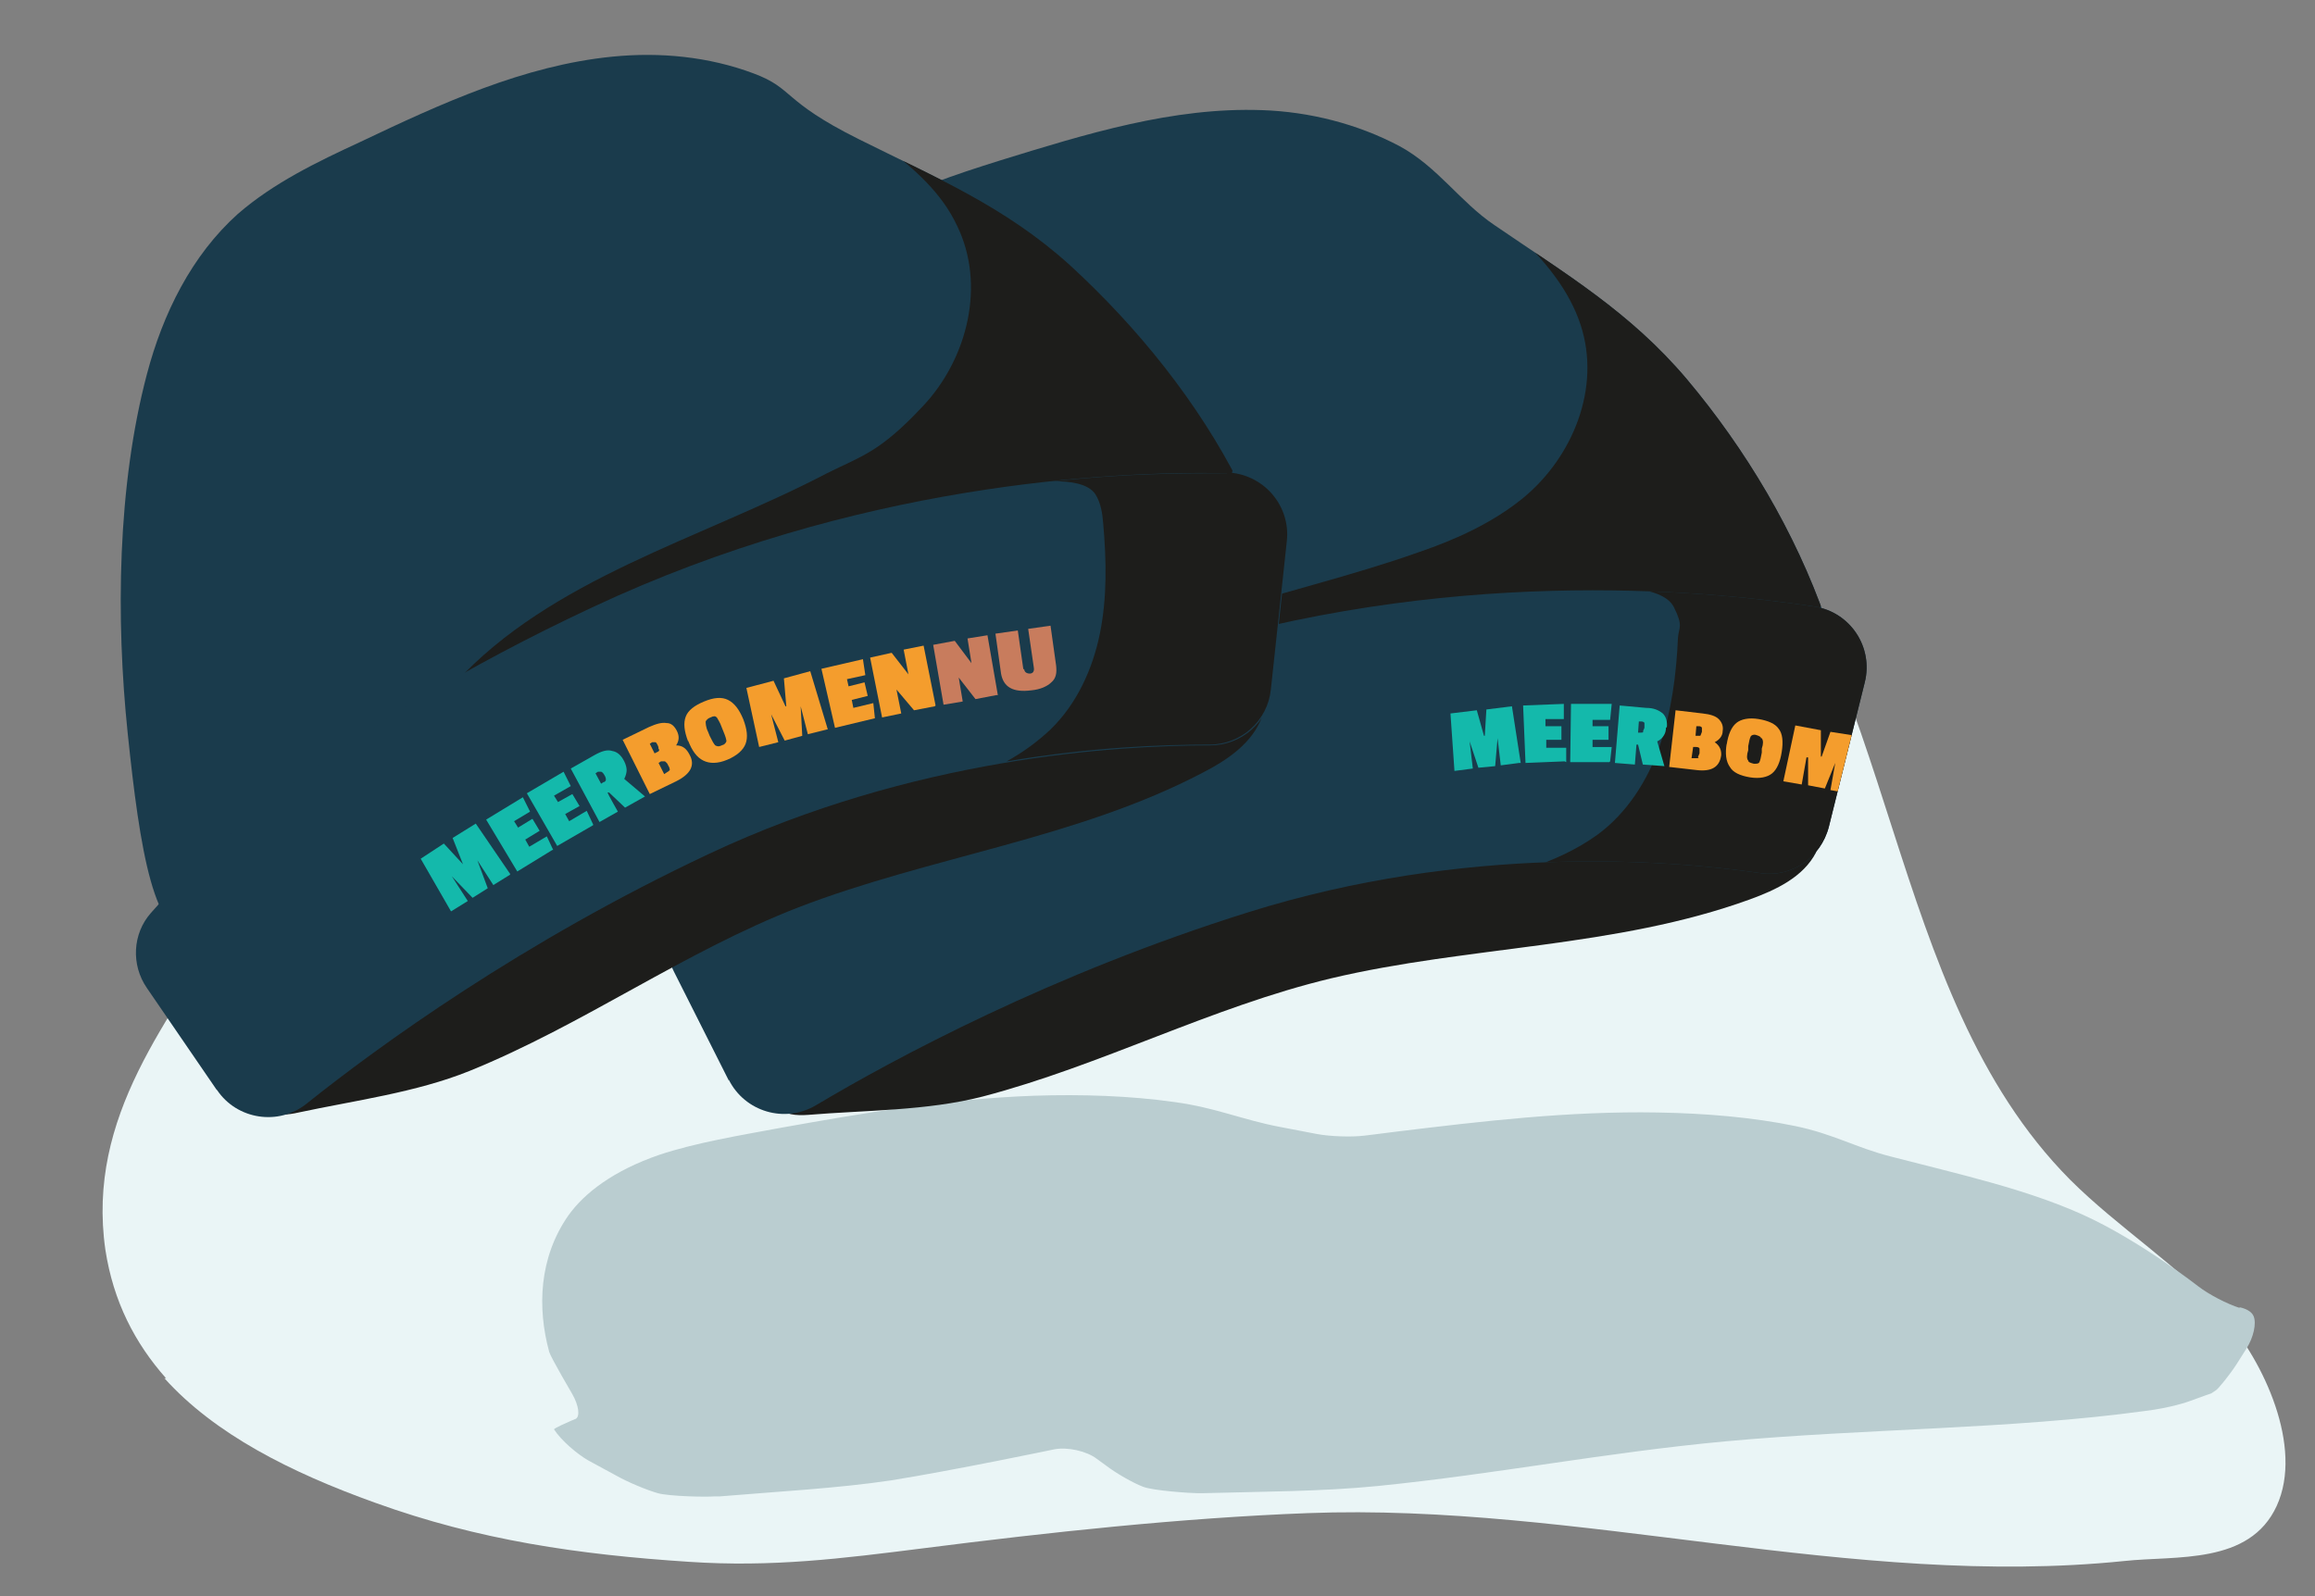 <?xml version="1.0" encoding="UTF-8"?>
<svg id="Layer_1" xmlns="http://www.w3.org/2000/svg" xmlns:xlink="http://www.w3.org/1999/xlink" version="1.1" viewBox="0 0 290 200">
  <rect x="0" y="0" width="290" height="200" fill="#808080" stroke="none"/>
  <!-- Generator: Adobe Illustrator 29.1.0, SVG Export Plug-In . SVG Version: 2.1.0 Build 142)  -->
  <defs>
    <style>
      .st0 {
        fill: none;
      }

      .st1 {
        fill: #c87c5d;
      }

      .st2 {
        fill: #1a3b4c;
      }

      .st3 {
        fill: #eaf5f6;
      }

      .st4 {
        fill: #1d1d1b;
      }

      .st5 {
        clip-path: url(#clippath-1);
      }

      .st6 {
        clip-path: url(#clippath-2);
      }

      .st7 {
        fill: #14b9ab;
      }

      .st8 {
        fill: #f49d2d;
      }

      .st9 {
        clip-path: url(#clippath);
      }

      .st10 {
        fill: #bacdd0;
      }
    </style>
    <clipPath id="clippath">
      <path class="st2" d="M228.7,77.6c-3.8-10.9-10-21.3-17.4-30.1-7.1-8.4-15.2-13.2-24.1-19.3-4.3-2.9-7.1-7.3-11.9-9.9-5.3-2.8-11.3-4.3-17.2-4.5-11.2-.4-22.1,3-32.8,6.3-5.7,1.8-11.4,3.6-16.3,6.9-6.5,4.4-11,11.1-14,18.3-5.6,13.3-8,29.8-8.5,44.2s-.3,26.6,5.2,26.1"/>
    </clipPath>
    <clipPath id="clippath-1">
      <path class="st2" d="M91.3,135.4l-6.9-13.7c-1.6-3.1-.9-7,1.8-9.3,7.7-6.7,26-19.8,60-30.5,34.8-10.9,66.5-8.1,81.1-5.9,4.5.7,7.4,5.1,6.3,9.5l-4.5,18.1c-1,3.9-4.7,6.4-8.6,5.8-11.7-1.7-37-3.6-64.1,4.9-24.6,7.7-44.3,18.3-54.2,24.2-3.9,2.3-8.9.8-10.9-3.2Z"/>
    </clipPath>
    <clipPath id="clippath-2">
      <path class="st2" d="M155.3,60.7c-5.2-10.3-12.8-19.7-21.3-27.5-8.2-7.4-16.9-11-26.5-15.8s-8-6.3-13.1-8.2c-5.6-2.1-11.7-2.7-17.7-2.1-11.1,1.1-21.5,5.9-31.6,10.7-5.4,2.5-10.8,5.1-15.3,9-5.8,5.2-9.4,12.5-11.4,20.1-3.7,14-3.9,30.6-2.4,45s3.3,26.4,8.6,25.1"/>
    </clipPath>
  </defs>
  <path class="st3" d="M20.8,172.7c-3.9-4.4-6.6-9.6-7.6-16.1-2.4-16.8,8-28.8,16.1-42.1,7.7-12.7,17.2-24.3,28.1-34.4,21.7-20.2,49-34.6,78.1-40.3,14.1-2.8,28.8-3.6,42.9-.8,14.1,2.8,27.7,9.6,37.3,20.2,22.3,24.7,20.2,65,43.6,88.6,6.1,6.1,13.7,10.8,19.4,17.3,4.8,5.4,9.9,16.2,6.5,23.6s-12.6,6.2-19.1,6.9c-34,3.5-68.3-7.3-102.3-6-15.8.6-32.4,2.4-48.1,4.4-10.3,1.3-19,2.4-29.4,1.7-13.8-.9-26.3-2.7-39.3-7.4-10.6-3.8-20.1-8.6-26.4-15.6Z"/>
  <path class="st10" d="M280.6,163.9c-1.6-.5-3.9-1.7-5.2-2.7,0,0-7.4-5.8-14.5-9-7.1-3.2-15.2-5-24.1-7.3-4.3-1.1-7.1-2.8-11.9-3.8-5.3-1.1-11.3-1.6-17.2-1.7-11.2-.2-22.1,1.1-32.8,2.4-2.3.3-4,.5-4,.5-1.6.2-4.3.1-5.9-.2,0,0-2.1-.4-4.7-.9-4.7-.9-8-2.4-13.1-3.1-5.6-.8-11.7-1-17.7-.8-11.1.4-21.5,2.2-31.6,4-5.4,1-10.8,1.9-15.3,3.4-5.8,2-9.4,4.8-11.4,7.6-3.7,5.3-3.9,11.6-2.4,17.1.2.7,2.9,5.3,2.9,5.3.8,1.4,1,2.8.4,3.1l-.5.2c-2.3,1-2.2,1.1-2.2,1.1.9,1.4,2.9,3.1,4.3,3.9l3.5,1.9c1.4.8,3.8,1.8,5.2,2.2,1.4.4,6.2.5,7.1.4h.7c7.1-.6,14.7-1,21.4-2,8.1-1.3,20.5-3.9,20.5-3.9,1.6-.3,4,.2,5.3,1.2l1.1.8c1.3,1,3.4,2.2,4.7,2.7,1.3.5,6,.8,6.8.8h.7c7.2-.2,14.9-.2,21.9-.9,14.9-1.5,28.5-4.2,43.6-5.6,17.4-1.6,35.7-1.5,52.5-3.8,3.3-.4,5.5-1.2,5.5-1.2,1.6-.6,2.8-1,2.8-1s.3-.2.6-.4,1.7-1.9,2.6-3.3l1.2-1.9c.9-1.4,1.3-3.2.9-4.1s-1.8-1.1-1.8-1.1Z"/>
  <g>
    <path class="st4" d="M227.5,106.8c-1.6,3.1-5,4.7-8.3,5.9-16.8,6.1-35.2,5.8-52.5,9.9-15,3.6-28.7,10.9-43.6,14.8-7,1.8-14.7,1.7-21.9,2.3-1.4.1-3,0-3.8-1-1-1.3-.3-3.1.5-4.5,1.7-3.2,4.3-6.8,5.1-10.3s1-8.5,1.6-12.6c.2-1.3.4-2.7,1-3.8.7-1.1,1.7-1.9,2.7-2.7,2-1.5,3.9-2.9,6.1-4,6.3-3.1,13.7-2.9,20.8-3.5,15-1.2,29.5-6.4,44.6-7.4,6.6-.4,13.2,0,19.8.3,9.4.5,18.8,1,28.3,1.5"/>
    <g>
      <g>
        <path class="st2" d="M228.7,77.6c-3.8-10.9-10-21.3-17.4-30.1-7.1-8.4-15.2-13.2-24.1-19.3-4.3-2.9-7.1-7.3-11.9-9.9-5.3-2.8-11.3-4.3-17.2-4.5-11.2-.4-22.1,3-32.8,6.3-5.7,1.8-11.4,3.6-16.3,6.9-6.5,4.4-11,11.1-14,18.3-5.6,13.3-8,29.8-8.5,44.2s-.3,26.6,5.2,26.1"/>
        <g class="st9">
          <path class="st4" d="M229.9,67.6c.2-6.9-3.8-15.3-6.1-21.7-2.4-6.9-6.9-14.4-12.9-18.8-5.8-4.2-13.8-5.2-20.4-2.5-.6.2-1.2.5-1.6,1.1-.8,1.3.4,2.9,1.5,4,3.2,3.1,6.2,6.7,7.6,11,2.6,7.9-1,16.6-7.2,21.7-3.8,3.1-8.4,5.2-13.1,6.8-16.9,6-35.9,8.3-49.7,19.8-2.5,2.1-5,5.6-3.2,8.4,1.7,2.6,5.7,2,8.7,1.1-1.1.4,2.2,10.5,3,11.4,5.4,6,11.4,2.4,17.4.6,9.4-2.8,19.9-3.6,29.5-5.1,7.3-1.1,14.8-2.1,21.4-5.4,10.9-5.3,24.9-19.5,25.2-32.4Z"/>
        </g>
      </g>
      <g>
        <path class="st2" d="M91.3,135.4l-6.9-13.7c-1.6-3.1-.9-7,1.8-9.3,7.7-6.7,26-19.8,60-30.5,34.8-10.9,66.5-8.1,81.1-5.9,4.5.7,7.4,5.1,6.3,9.5l-4.5,18.1c-1,3.9-4.7,6.4-8.6,5.8-11.7-1.7-37-3.6-64.1,4.9-24.6,7.7-44.3,18.3-54.2,24.2-3.9,2.3-8.9.8-10.9-3.2Z"/>
        <g class="st5">
          <path class="st4" d="M233.2,58.1c-3.8-2.7-8.4-4.1-13.1-4-1.8,0-5,0-6.6,1.2-1.7,1.2-1,.6-.9,2.4s.9,2,0,4-2,3.5-3.1,5-5.5,7.1-8,6.7c2.3.3,7,.3,8.2,2.7s.6,2.5.5,3.8c-.2,4.6-.8,9.2-2.3,13.6-1.5,4.3-4.1,8.4-7.8,11.1-5.1,3.7-11.5,5.1-17.3,6.9s-13.5,5.6-18.8,10c-2.9,2.4-5.6,5.3-6.8,8.8-1.3,3.5-.9,7.8,1.6,10.6,5.4,6,11.4,2.4,17.4.6,9.4-2.8,19.9-3.6,29.5-5.1,7.3-1.1,14.8-2.1,21.4-5.4,10.9-5.3,24.9-19.5,25.2-32.4.2-6.9-3.8-15.3-6.1-21.7-2.4-6.9-6.9-14.4-12.9-18.8Z"/>
          <g>
            <path class="st7" d="M190.3,95.6l-2.3.3-.4-3.4h0s-.3,3.5-.3,3.5l-2.1.2-1.1-3.3h0s.4,3.4.4,3.4l-2.3.3-.5-7.2,3.3-.4.9,3.2h.1s.2-3.3.2-3.3l3.2-.4,1.1,7.1Z"/>
            <path class="st7" d="M196,95.4l-4.9.2-.3-7.2,5.1-.2v1.9c0,0-2.3,0-2.3,0v.9s2,0,2,0v1.7c0,0-1.9,0-1.9,0v1s2.5,0,2.5,0v1.8Z"/>
            <path class="st7" d="M201.6,95.5h-4.9c0,0,.1-7.3.1-7.3h5.1c0,.1-.2,2-.2,2h-2.2s0,.8,0,.8h2s0,1.7,0,1.7h-2s0,.9,0,.9h2.4s-.2,1.8-.2,1.8Z"/>
            <path class="st7" d="M208.7,91.1c0,.5-.1.8-.3,1.1-.2.3-.4.5-.8.7l.9,3.1-2.7-.2-.6-2.5h-.2s-.2,2.5-.2,2.5l-2.5-.2.6-7.2,3.3.3c1,0,1.6.3,2.1.7.4.4.6,1,.5,1.8ZM205.8,91.7c0,0,.1-.3.2-.5,0-.3,0-.4,0-.6,0-.1-.2-.2-.4-.2h-.3s-.1,1.4-.1,1.4h.3c.2,0,.3,0,.4-.1Z"/>
            <path class="st8" d="M215.6,94.7c-.2,1.4-1.2,2-3,1.8l-3.5-.4.8-7.1,3.4.4c.9.1,1.6.3,2,.7.4.4.6.9.5,1.5,0,.6-.4,1.1-1,1.4h0c.6.4.9,1,.8,1.8ZM212.7,94.9c0,0,.1-.3.2-.5,0-.3,0-.5,0-.6,0-.1-.2-.2-.4-.2h-.4s-.2,1.4-.2,1.4h.4c.2,0,.4,0,.5,0ZM213,92.2c0,0,.1-.2.2-.5,0-.2,0-.4,0-.5,0-.1-.2-.2-.3-.2h-.4s-.1,1.2-.1,1.2h.4c.1,0,.3,0,.3,0Z"/>
            <path class="st8" d="M216.3,93.3c.2-1.3.6-2.2,1.2-2.7.6-.5,1.6-.7,2.8-.5,1.2.2,2.1.6,2.5,1.2.5.6.6,1.6.4,2.9s-.6,2.2-1.2,2.7c-.6.5-1.6.7-2.8.5-1.2-.2-2.1-.6-2.5-1.3-.5-.7-.6-1.7-.4-2.9ZM220.6,92.5c0-.2-.3-.3-.6-.4s-.6,0-.7.2c-.1.2-.2.6-.3,1.2v.5c-.2.6-.2,1.1,0,1.3,0,.2.3.3.7.4.4,0,.6,0,.7-.2.1-.2.2-.6.3-1.2v-.5c.2-.6.2-1,0-1.3Z"/>
            <path class="st8" d="M231.6,99.4l-2.3-.4.6-3.4h0s-1.3,3.2-1.3,3.2l-2.1-.4v-3.5c-.1,0-.2,0-.2,0l-.6,3.4-2.3-.4,1.5-7,3.2.6v3.3s.1,0,.1,0l1.1-3.1,3.2.5-.9,7.1Z"/>
          </g>
        </g>
      </g>
    </g>
  </g>
  <g>
    <path class="st4" d="M158.1,89.8c-1.2,3.3-4.3,5.4-7.4,7-15.8,8.3-34.1,10.5-50.7,16.9-14.4,5.6-26.9,14.7-41.2,20.5-6.7,2.7-14.4,3.7-21.4,5.2-1.3.3-2.9.5-3.9-.5-1.1-1.1-.7-3-.1-4.5,1.3-3.5,3.3-7.3,3.7-10.9s-.1-8.6-.1-12.7c0-1.3,0-2.7.5-3.9.5-1.2,1.4-2.1,2.3-3,1.7-1.7,3.5-3.4,5.5-4.8,5.8-4,13.2-4.8,20.1-6.3,14.7-3.3,28.4-10.4,43.1-13.4,6.5-1.3,13.1-1.9,19.7-2.4,9.4-.8,18.8-1.5,28.2-2.3"/>
    <g>
      <g>
        <path class="st2" d="M155.3,60.7c-5.2-10.3-12.8-19.7-21.3-27.5-8.2-7.4-16.9-11-26.5-15.8s-8-6.3-13.1-8.2c-5.6-2.1-11.7-2.7-17.7-2.1-11.1,1.1-21.5,5.9-31.6,10.7-5.4,2.5-10.8,5.1-15.3,9-5.8,5.2-9.4,12.5-11.4,20.1-3.7,14-3.9,30.6-2.4,45s3.3,26.4,8.6,25.1"/>
        <g class="st6">
          <path class="st4" d="M155.2,50.6c-.8-6.8-5.9-14.7-9-20.7-3.3-6.5-8.8-13.4-15.4-16.9-6.3-3.4-14.3-3.3-20.6.3-.6.3-1.1.7-1.4,1.3-.6,1.4.8,2.8,2.1,3.8,3.6,2.7,7.1,5.8,9,9.9,3.6,7.4,1.3,16.6-4.2,22.5s-7.7,6.3-12.1,8.5c-15.9,8.3-34.5,13.1-46.6,26.3-2.2,2.4-4.2,6.2-2,8.7,2.1,2.4,5.9,1.2,8.7-.1-1.1.5,3.6,10.1,4.5,10.9,6.1,5.2,11.6.8,17.3-1.8,8.9-4,19.2-6.3,28.6-9,7.1-2.1,14.3-4.1,20.5-8.2,10-6.7,22-22.7,20.5-35.5Z"/>
        </g>
      </g>
      <g>
        <path class="st2" d="M27.1,136.5l-8.7-12.7c-2-2.9-1.8-6.8.5-9.4,6.7-7.7,23-23.2,55.3-38.3,33-15.5,64.8-17.1,79.5-16.8,4.5,0,8,4,7.6,8.6l-2,18.6c-.4,4-3.8,6.9-7.7,6.9-11.8,0-37.1,1.5-62.8,13.6-23.4,11-41.4,24.1-50.4,31.3-3.5,2.8-8.7,2-11.2-1.7Z"/>
        <path class="st4" d="M153.7,59.3c-5.2,0-12.7,0-21.6,1,2,0,4.2.3,5.1,1.6.7,1.1.9,2.4,1,3.7.4,4.6.5,9.2-.4,13.7-.9,4.5-2.9,8.9-6.2,12.1-1.7,1.6-3.5,2.9-5.5,4,10.7-1.8,19.6-2.1,25.4-2.1,4,0,7.3-3,7.7-6.9l2-18.6c.5-4.5-3-8.5-7.6-8.6Z"/>
        <g>
          <path class="st7" d="M63.9,109.6l-2.1,1.3-2-3.1h0s1.3,3.5,1.3,3.5l-1.9,1.2-2.6-2.7h0s2,3.1,2,3.1l-2.1,1.3-3.8-6.6,2.9-1.9,2.4,2.6h0c0,0-1.3-3.3-1.3-3.3l2.9-1.8,4.3,6.3Z"/>
          <path class="st7" d="M69.2,106.5l-4.4,2.7-3.9-6.5,4.6-2.8.9,1.8-2,1.2.5.8,1.8-1.1.9,1.5-1.8,1.1.5.9,2.2-1.3.8,1.7Z"/>
          <path class="st7" d="M74.3,103.4l-4.5,2.6-3.8-6.6,4.6-2.7.9,1.8-2.1,1.2.5.8,1.8-1,.9,1.5-1.8,1,.5.9,2.2-1.3.8,1.7Z"/>
          <path class="st7" d="M78.2,95.4c.2.4.3.8.3,1.1,0,.3-.1.7-.3,1.1l2.6,2.2-2.5,1.4-2-1.9h-.2c0,.1,1.3,2.4,1.3,2.4l-2.3,1.3-3.6-6.7,3-1.7c.9-.5,1.6-.7,2.2-.5.6.1,1.1.5,1.5,1.3ZM75.9,97.7c0-.1,0-.3-.2-.6-.1-.2-.3-.4-.4-.4-.1,0-.3,0-.4,0l-.3.2.7,1.3.3-.2c.2,0,.3-.2.3-.3Z"/>
          <path class="st8" d="M86.4,94.6c.7,1.3.1,2.4-1.7,3.3l-3.3,1.6-3.4-6.8,3.3-1.6c.9-.4,1.6-.6,2.2-.5.6,0,1,.4,1.3,1,.3.6.3,1.2-.1,1.8h0c.8,0,1.3.4,1.7,1.2ZM82.5,93.9c0-.1,0-.3-.1-.5-.1-.2-.2-.4-.3-.4-.1,0-.2,0-.4,0l-.3.2.6,1.2.4-.2c.1,0,.2-.2.2-.3ZM83.9,96.5c0-.1,0-.3-.2-.6-.1-.3-.3-.4-.4-.5-.1,0-.3,0-.5,0l-.3.2.7,1.4.3-.2c.2-.1.3-.2.4-.3Z"/>
          <path class="st8" d="M86.2,92.9c-.5-1.3-.6-2.3-.3-3.1.3-.8,1.1-1.4,2.3-1.9,1.2-.5,2.2-.6,3-.2.8.4,1.4,1.2,1.9,2.4.5,1.3.6,2.3.3,3.1s-1.1,1.5-2.3,2c-1.2.5-2.2.5-3,.1-.8-.4-1.4-1.2-1.9-2.5ZM89.8,89.9c-.2-.2-.4-.2-.8,0-.3.1-.5.3-.6.5,0,.2,0,.7.3,1.3l.2.5c.3.6.5,1,.7,1.2.2.1.4.2.8,0,.4-.1.5-.3.6-.5,0-.2-.1-.6-.4-1.3l-.2-.5c-.2-.6-.5-1-.6-1.2Z"/>
          <path class="st8" d="M103.6,91.4l-2.4.6-.9-3.5h0s.2,3.7.2,3.7l-2.2.6-1.7-3.3h0s.9,3.5.9,3.5l-2.4.6-1.6-7.4,3.4-.9,1.5,3.2h.1s-.3-3.5-.3-3.5l3.3-.9,2.2,7.3Z"/>
          <path class="st8" d="M109.6,90l-5,1.2-1.7-7.4,5.2-1.2.3,2-2.3.5.2.9,2-.5.4,1.7-2,.5.2,1,2.5-.6.2,1.9Z"/>
          <path class="st8" d="M117.1,88.5l-2.6.5-2.2-2.6h0s.6,3,.6,3l-2.4.5-1.5-7.5,2.7-.6,2.1,2.7h0s-.6-3.1-.6-3.1l2.5-.5,1.5,7.5Z"/>
          <path class="st1" d="M124.8,87.1l-2.6.5-2.1-2.7h0s.5,3,.5,3l-2.4.4-1.3-7.5,2.7-.5,2.1,2.8h0s-.5-3.1-.5-3.1l2.5-.4,1.3,7.5Z"/>
          <path class="st1" d="M128.3,83.8c0,.4.3.6.7.6.4,0,.6-.3.5-.8l-.7-4.8,2.8-.4.7,5c.1.9,0,1.6-.6,2.1-.5.5-1.4.9-2.5,1-2.3.3-3.5-.4-3.8-2.1l-.7-5,2.8-.4.7,4.9Z"/>
        </g>
      </g>
    </g>
  </g>
  <rect class="st0" width="290" height="200"/>
</svg>